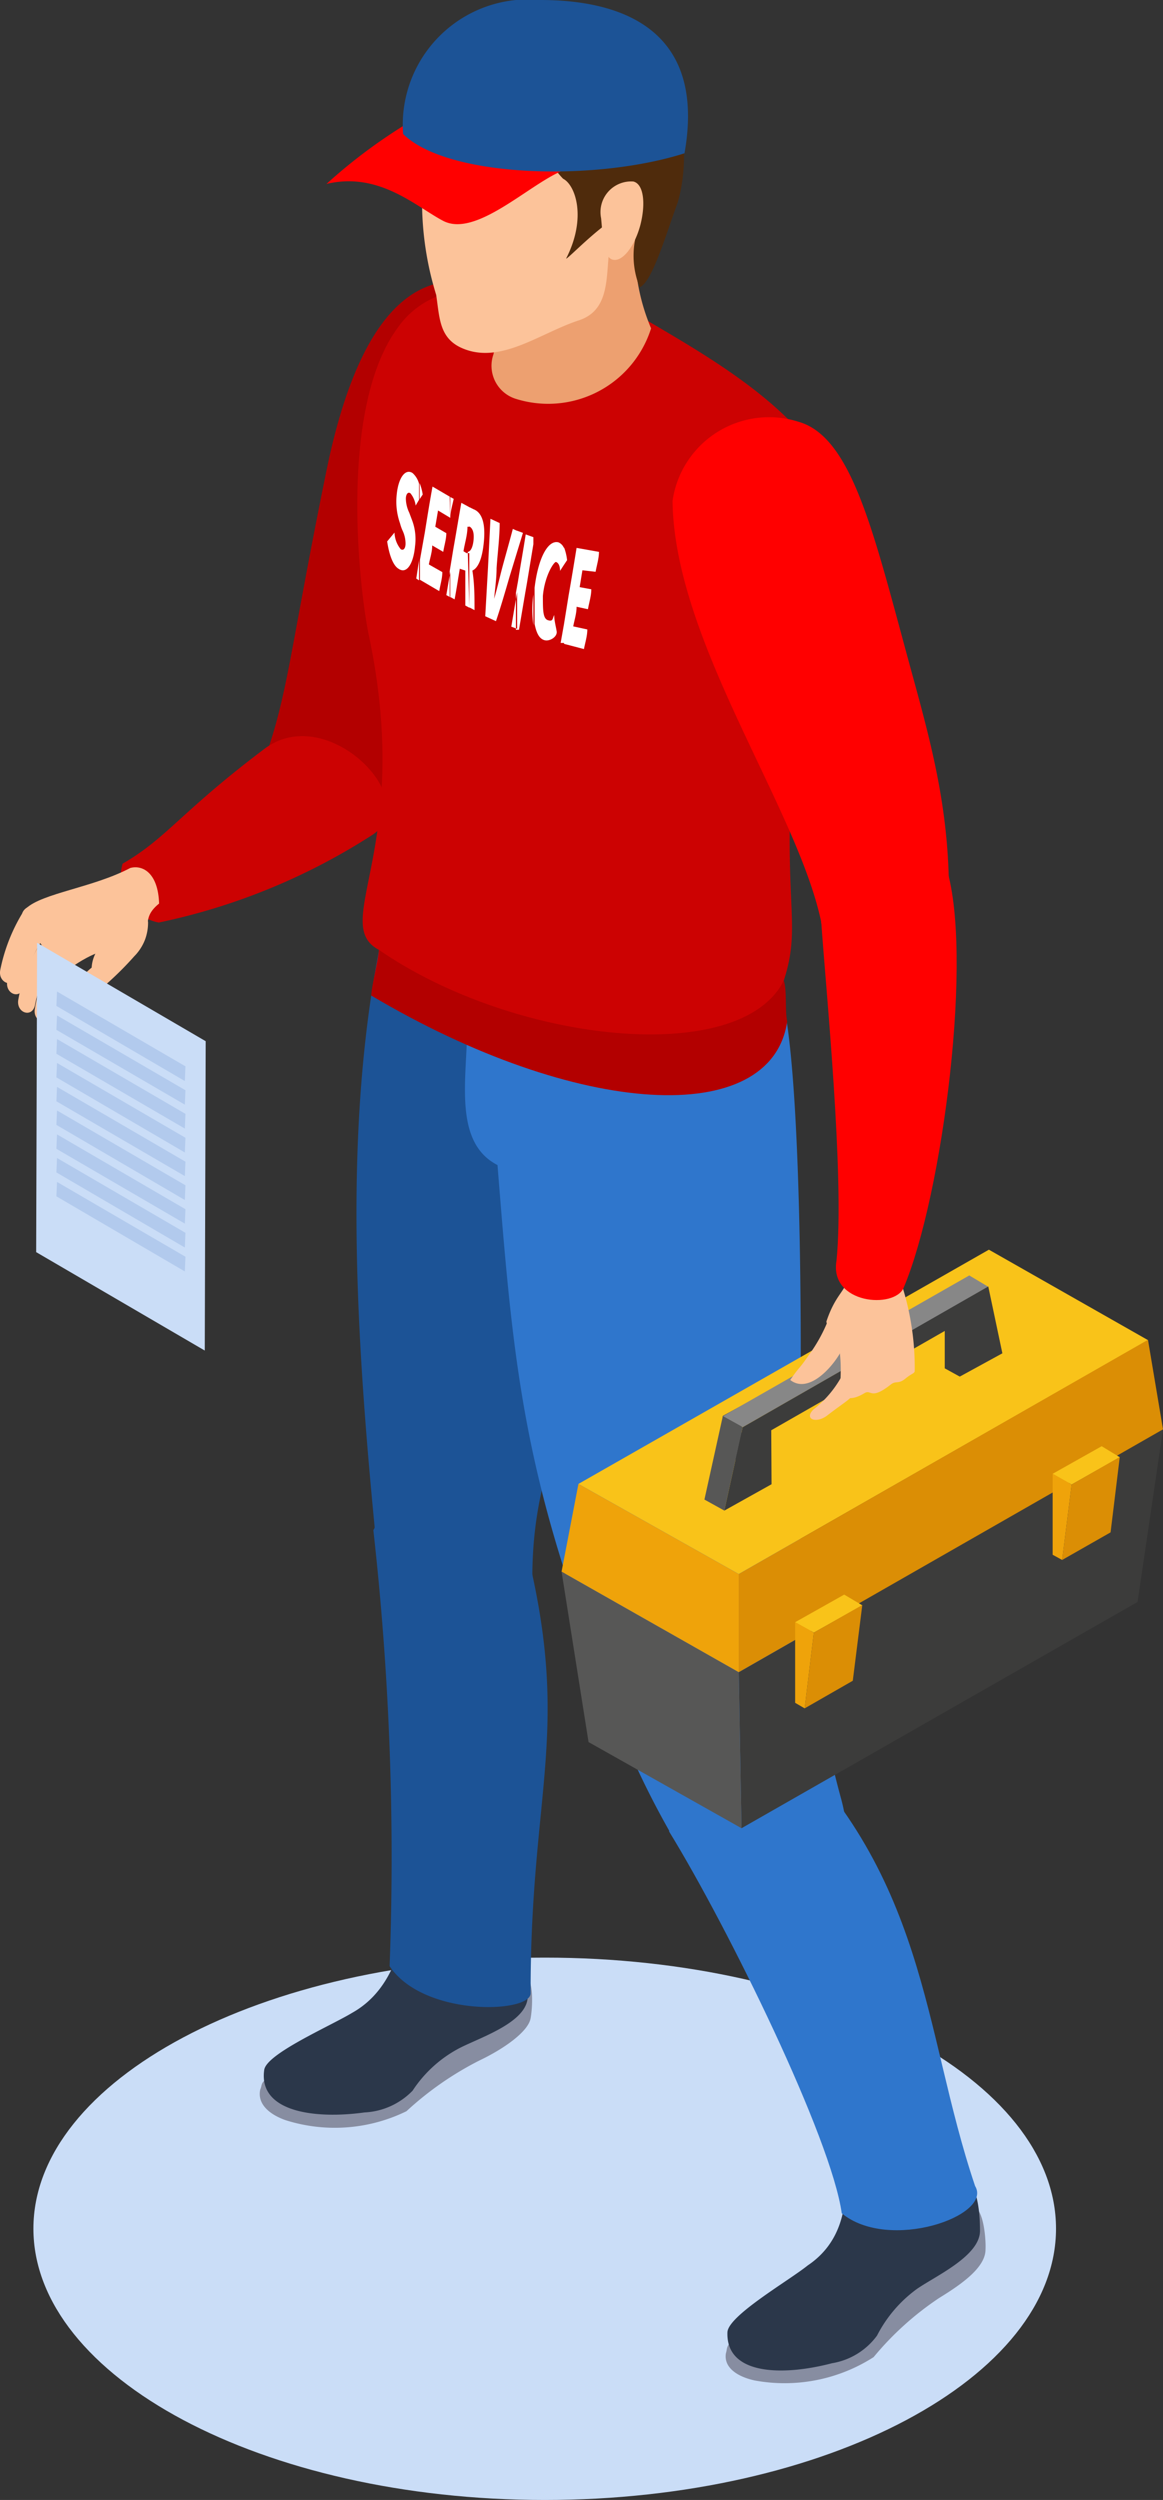 <?xml version="1.0" encoding="UTF-8"?> <svg xmlns="http://www.w3.org/2000/svg" viewBox="0 0 37.94 81.54"><rect x="0" y="0" width="37.94" height="81.54" fill="#333333" stroke="none"/> <defs> <style>.cls-1{fill:#caddf7;}.cls-1,.cls-10,.cls-11,.cls-12,.cls-14,.cls-15,.cls-16,.cls-17,.cls-18,.cls-19,.cls-2,.cls-20,.cls-3,.cls-4,.cls-5,.cls-6,.cls-7,.cls-8,.cls-9{fill-rule:evenodd;}.cls-2{fill:#fcc39a;}.cls-3{fill:#1c5396;}.cls-4{fill:#2f76cc;}.cls-5{fill:#878da1;}.cls-6{fill:#2b374a;}.cls-7{fill:#b30000;}.cls-8{fill:#cc0202;}.cls-9{fill:#eda070;}.cls-10{fill:#221f1f;}.cls-11{fill:#4f2b0c;}.cls-12{fill:red;}.cls-13{fill:#fff;}.cls-14{fill:#3c3c3b;}.cls-15{fill:#575756;}.cls-16{fill:#f9c319;}.cls-17{fill:#efa30a;}.cls-18{fill:#db8e05;}.cls-19{fill:#878787;}.cls-20{fill:#b2caed;}</style> </defs> <title>4Ресурс 3</title> <g id="Слой_2" data-name="Слой 2"> <g id="_1" data-name="1"> <path class="cls-1" d="M17.77,63.85c-9.21,0-16.68,4-16.68,8.84s7.47,8.85,16.68,8.85,16.68-4,16.68-8.85S27,63.85,17.77,63.85Z"></path> <path class="cls-2" d="M4.83,30.07a1.55,1.55,0,0,1-.45,1.12,10.36,10.36,0,0,1-.89.89c-.38.37-.4.27-.78.64-.23-.21-.45-.56.28-1.16a1.15,1.15,0,0,1,.57-.93C3.36,29.26,4.74,29.51,4.83,30.07Z"></path> <path class="cls-3" d="M22.72,35.35c-.75,2-1.65,2.48-2.24,4.52-1.14,5.52-3.46,7.42-3.07,12.74-1.52,1-4.69,2.19-4.92-.13-.82-7.95-1.55-16.11.28-23.31a40,40,0,0,1,7.94,1.51C20.71,31.42,22.83,35.06,22.72,35.35Z"></path> <path class="cls-4" d="M27.45,58.71c1.08,4.08-3.45,4.08-5.62,1a28.73,28.73,0,0,1-2.52-5.91C17,47.63,16.71,44,16.23,38c-1.58-.81-.9-3.21-1-4.9,5.21,3.48,9.08.79,10.36-.22.6,3.08.57,12.31.49,15.22A38.89,38.89,0,0,0,27.45,58.71Z"></path> <path class="cls-5" d="M16.22,62.25s-.68,2.74.65,2.14c.57-.25.52,1,.44,1.44s-.88,1-1.68,1.38a10.49,10.49,0,0,0-2.37,1.65,5.32,5.32,0,0,1-3.95.29c-.56-.2-.92-.55-.82-1,.07-.15,0-.21.25-.38s1.71-1.3,2.33-1.64a5.56,5.56,0,0,0,2.36-3c.14-.39.6-1.59.6-1.59S14.75,61.34,16.22,62.25Z"></path> <path class="cls-6" d="M16.54,61.89c-.15,1.28.95,1,.67,3.31-.11.83-1.69,1.3-2.31,1.65a4.11,4.11,0,0,0-1.44,1.34,2.34,2.34,0,0,1-1.57.71c-1.59.22-3.47,0-3.27-1.39.08-.53,2.16-1.43,2.87-1.86,1.68-.94,1.7-3.11,1.84-3.51s.7-.56.7-.56A2.51,2.51,0,0,1,16.54,61.89Z"></path> <path class="cls-5" d="M30.63,70s-.34,2.81.91,2c.53-.32.63,1,.61,1.37,0,.58-.76,1.12-1.51,1.58a9.87,9.87,0,0,0-2.14,1.93,5.38,5.38,0,0,1-3.89.76c-.58-.13-1-.43-.93-.88.05-.16,0-.21.19-.41s1.54-1.5,2.12-1.91a5.56,5.56,0,0,0,2-3.23c.09-.41.4-1.65.4-1.65S29.06,69.23,30.63,70Z"></path> <path class="cls-6" d="M30.91,69.56c0,1.29,1.06.93,1.06,3.2,0,.84-1.51,1.5-2.09,1.92a4.32,4.32,0,0,0-1.27,1.5,2.28,2.28,0,0,1-1.47.9c-1.56.41-3.45.41-3.41-1,0-.54,2-1.69,2.62-2.19,1.73-1.16,1.11-3.35,1.2-3.76s.83-.59.83-.59A2.52,2.52,0,0,1,30.91,69.56Z"></path> <path class="cls-3" d="M17.09,50.2c-1.92-4.85-3.68-2.62-4.91-.29a95.78,95.78,0,0,1,.53,14.22c1.1,1.65,4.57,1.54,4.6.89C17.3,58.25,18.7,56.43,17.09,50.2Z"></path> <path class="cls-4" d="M25.07,56.29c-3.61-3.58-3.07.72-3.24,3.45,1.94,3.16,5.29,10,5.63,12.45,1.54,1.27,4.94.08,4.35-.89C30.07,66.15,30.31,61.1,25.07,56.29Z"></path> <path class="cls-7" d="M16.88,16.35c-.61,4.51-3.41,9-4.41,10.55-1.79,1.9-3.58-1-3.68-2.6.63-1.91.77-3.62,1.87-9C12,8.83,14.49,8.89,16,9.34S18.16,12.16,16.88,16.35Z"></path> <path class="cls-8" d="M12.18,27.21a20.6,20.6,0,0,1-7,2.88A1.52,1.52,0,0,1,4,28.17c1.44-.83,1.9-1.69,4.62-3.74C10.67,22.87,13.8,26.08,12.18,27.21Z"></path> <path class="cls-8" d="M20.85,10.3c1.68,1,4.21,2.38,5.63,4.24,1,1.37-.13,5-.17,5.38-1.16,9.43,0,9.77-.74,12.06-1,2.89-9.77,2.57-13.21-1-1.62-.86,1.14-3.33-.33-10.27-.3-1.44-1-7.34.93-10a2.88,2.88,0,0,1,2.36-1.25C17.75,9.7,19.4,9.38,20.85,10.3Z"></path> <path class="cls-9" d="M20.75,7.4a6.68,6.68,0,0,0,.49,3.31A3.52,3.52,0,0,1,16.8,13a1.13,1.13,0,0,1-.7-1.45c.08-.49.76-.95.92-1.44C17.23,9.42,20.14,7.79,20.75,7.4Z"></path> <path class="cls-2" d="M14.22,2.91a8.15,8.15,0,0,1-.38,1.88c-.2.51.2.78.2,1.26,0,.19-.22.43-.27.69a10.33,10.33,0,0,0,.46,2.88c.11.74.1,1.39.81,1.72,1.26.58,2.56-.47,3.84-.89s.74-2,1.16-3C22,2.5,15.54-.39,14.22,2.91Z"></path> <path class="cls-10" d="M22,6.48l0,.1Z"></path> <path class="cls-11" d="M18.37,5.83c.4.2.78,1.27.1,2.6,0,.12,2.68-2.81,2.29-.79a2.73,2.73,0,0,0,.11,1.73c.41-.18.85-1.71,1.24-2.77.48-1.68.06-3.66-.69-4.34-2.33.12-2.82.1-3.73,1.38A2.51,2.51,0,0,0,18.37,5.83Z"></path> <path class="cls-2" d="M20.89,7.34c-.19.71-.59,1.21-.9,1.13s-.32-.74-.38-1.35a1,1,0,0,1,1.05-1.2C21,6,21.07,6.64,20.89,7.34Z"></path> <path class="cls-11" d="M21.42,2.26C21-.9,9.85,2.43,14.79,4c.89-.61,2.05,0,3.23-.52C19,3.11,20.41,2.64,21.42,2.26Z"></path> <path class="cls-12" d="M13.33,4a17.51,17.51,0,0,0-2.68,2c1.71-.41,2.91.73,3.8,1.2,1.05.56,2.76-1.14,3.85-1.61C15.16,5.55,13.86,4.72,13.33,4Z"></path> <path class="cls-3" d="M13.15,4.37C14.6,5.8,19.41,5.93,22.33,5c.71-4-2-5-4.7-5A4.09,4.09,0,0,0,13.15,4.37Z"></path> <path class="cls-13" d="M18.4,21v-.65l.15-.93c.09-.51.17-1,.26-1.55l.73.13c0,.21-.07.43-.11.65L19,18.6l-.09.55.38.07c0,.21-.07.43-.11.65l-.37-.08c0,.22-.07.43-.11.64l.46.1c0,.21-.07.43-.11.64L18.4,21Zm0-2.58.1-.15a1.73,1.73,0,0,0-.1-.42Zm0-.57v.57l-.13.2c0-.19-.07-.27-.13-.29s-.37.43-.43,1.11c0,.46,0,.74.17.79s.14-.06.2-.17c0,.18.05.35.08.53s-.23.34-.4.29-.26-.23-.32-.53V19.17c.12-1,.45-1.57.78-1.48a.34.34,0,0,1,.18.19Zm0,2.5-.11.62.11,0v-.65Zm-1-2.6,0-.25,0,0Zm0-.27v.27l-.21,1.27c-.09.51-.17,1-.26,1.52l-.1,0v-1.2l.07-.39c.08-.51.17-1,.25-1.52l.25.09Zm0,1.66,0,.25a3.62,3.62,0,0,0,0,1V19.17ZM16.87,18l.19-.62-.19-.07Zm0-.69V18l-.25.82c-.14.48-.29,1-.44,1.44l-.35-.16.09-1.59L16,16.92l.3.14c0,.49-.07,1-.1,1.47,0,.33-.05.66-.08,1h0c.09-.3.16-.61.24-.92s.25-.9.37-1.36l.13.06Zm0,2-.19,1.13.19.07v-1.2Zm-1.56.5.17.09c0-.43,0-.86-.07-1.29.18-.08.33-.37.38-1s-.11-.91-.34-1l-.14-.07v.63l0,0c.11.06.16.2.14.43s-.09.39-.19.4Zm0-3.26v.63l-.06,0c0,.27-.09.54-.13.8l.1.06.09,0v1.78l-.13-.07c0-.38,0-.76,0-1.14L15,18.55c-.06.35-.11.69-.17,1l-.16-.09v-.83l.12-.73c.09-.5.17-1,.26-1.5l.24.13Zm-.62.34h0c0-.21.07-.41.11-.62l-.13-.07Zm-1-.61.1-.15a1.64,1.64,0,0,0-.1-.37v.52Zm1-.07v.68l-.4-.24-.09.53.36.21c0,.2-.07.41-.1.61l-.36-.21c0,.21-.07.41-.11.62l.44.25c0,.21-.07.42-.1.62l-.63-.37v-.65l.16-.9c.08-.5.16-1,.25-1.49l.58.34Zm0,2.44-.13.76.13.07ZM13,18.55c.27.19.49-.17.54-.74a1.74,1.74,0,0,0-.1-.85l-.09-.24a1.09,1.09,0,0,1-.11-.45c0-.15.07-.24.15-.18a.79.79,0,0,1,.17.4l.11-.19v-.52a.7.7,0,0,0-.21-.35c-.24-.16-.47.16-.52.72a2.13,2.13,0,0,0,.11.92,1.55,1.55,0,0,0,.08.23,1,1,0,0,1,.1.43c0,.17-.08.24-.16.18a.9.9,0,0,1-.2-.54l-.24.29c.08.52.22.8.37.89Zm.67-.27v.65l-.09-.06Z"></path> <path class="cls-7" d="M12.11,32.47c6.74,4,13.05,4.34,13.57.85-.08-.39,0-1-.11-1.34-1.41,2.84-8.79,2.05-13.21-1C12.33,31.37,12.13,32.11,12.11,32.47Z"></path> <path class="cls-2" d="M5.19,29.47c-.7.57-.06.85-.78,1.68-.22.15-.49-.73-2.14.44C1.9,31.7.62,30,.85,29.63c.53-.5,2.19-.68,3.4-1.32C4.66,28.2,5.16,28.48,5.19,29.47Z"></path> <path class="cls-2" d="M2.35,31.47a4.3,4.3,0,0,0-.67,1.62c-.1.43-.63.23-.54-.2a4.91,4.91,0,0,1,.58-1.64A.33.33,0,0,1,2.35,31.47Z"></path> <path class="cls-2" d="M1.81,31.17a4.37,4.37,0,0,0-.67,1.62c-.1.43-.63.24-.54-.2A4.91,4.91,0,0,1,1.18,31,.33.33,0,0,1,1.81,31.17Z"></path> <path class="cls-2" d="M1.44,30.56a4.35,4.35,0,0,0-.67,1.63c-.1.43-.62.23-.53-.2a4.88,4.88,0,0,1,.57-1.65C1,29.91,1.61,30.16,1.44,30.56Z"></path> <path class="cls-2" d="M1.4,30a5.41,5.41,0,0,0-.85,1.83c-.1.43-.63.23-.54-.2A5.77,5.77,0,0,1,.72,29.8C.87,29.37,1.56,29.56,1.4,30Z"></path> <polygon class="cls-14" points="24.19 59.63 24.1 54.54 37.94 46.62 37.11 52.25 24.19 59.63"></polygon> <polygon class="cls-15" points="18.32 51.26 24.1 54.54 24.19 59.63 19.2 56.82 18.32 51.26"></polygon> <polygon class="cls-16" points="18.87 48.4 24.1 51.34 37.45 43.71 32.26 40.76 18.87 48.4"></polygon> <polygon class="cls-17" points="24.1 54.54 18.32 51.26 18.87 48.4 24.1 51.34 24.1 54.54"></polygon> <polygon class="cls-18" points="24.1 54.54 37.94 46.62 37.45 43.7 24.1 51.34 24.1 54.54"></polygon> <polygon class="cls-14" points="23.58 48.1 24.19 47.38 24.19 46.1 30.82 42.86 30.82 44.63 31.31 44.9 31.68 41.78 23.58 46.18 23.58 48.1"></polygon> <polygon class="cls-19" points="23.58 46.19 24.23 46.55 32.24 41.97 31.62 41.6 23.58 46.19"></polygon> <polygon class="cls-15" points="23.63 49.27 22.98 48.91 23.58 46.19 24.23 46.55 23.63 49.27"></polygon> <polygon class="cls-14" points="23.63 49.27 25.17 48.41 25.16 46.65 31.31 43.13 31.31 44.9 32.7 44.14 32.24 41.96 24.23 46.55 23.63 49.27"></polygon> <polygon class="cls-16" points="25.94 52.91 26.55 53.25 28.13 52.36 27.54 52.01 25.94 52.91"></polygon> <polygon class="cls-17" points="26.25 55.72 25.94 55.54 25.94 52.91 26.55 53.25 26.25 55.72"></polygon> <polygon class="cls-18" points="26.25 55.72 27.82 54.82 28.13 52.35 26.55 53.25 26.25 55.72"></polygon> <polygon class="cls-16" points="34.34 48.07 34.96 48.42 36.53 47.53 35.94 47.17 34.34 48.07"></polygon> <polygon class="cls-17" points="34.65 50.88 34.34 50.71 34.34 48.07 34.96 48.42 34.65 50.88"></polygon> <polygon class="cls-18" points="34.65 50.88 36.23 49.98 36.53 47.52 34.96 48.42 34.65 50.88"></polygon> <path class="cls-2" d="M28,42.47a1.28,1.28,0,0,0-1,.63,5.14,5.14,0,0,1-.63,1.12c-.3.44-.29.35-.59.79.64.5,1.5-.55,1.72-1.06C28.84,43.92,28.56,42.46,28,42.47Z"></path> <path class="cls-2" d="M27.79,41.26c-.13.9-.48.8-.83,1.84,0,.26.6.18.44,2.2.07.31.34.42.8.14.23-.14.19.25.87-.29.16-.12.24,0,.46-.18s.28-.16.31-.24a8.84,8.84,0,0,0-.57-3.25C29.15,41.07,28.65,40.78,27.79,41.26Z"></path> <path class="cls-2" d="M27.54,44.73a3.54,3.54,0,0,1-1,1.24c-.32.31.07.47.43.21.75-.58.81-.52,1.06-1C28.34,44.81,27.79,44.39,27.54,44.73Z"></path> <path class="cls-12" d="M26.79,30.07c-.06.58,4.34.94,4.16-.42.09-3.37-.69-5.78-1.45-8.61-1.06-3.91-1.78-6.8-3.44-7.28a3.18,3.18,0,0,0-4.12,2.58C22,20.94,26,26.32,26.79,30.07Z"></path> <path class="cls-12" d="M30.84,28.2C31.79,31,30.75,39,29.48,42c-.29.7-2.44.54-2.19-.89.27-2.72-.35-8.86-.5-11.06C26.7,28.71,30,25.77,30.84,28.2Z"></path> <polygon class="cls-1" points="1.21 30.75 1.18 40.84 6.68 44.05 6.71 33.96 1.21 30.75"></polygon> <polygon class="cls-20" points="1.86 32.34 1.84 32.81 6.03 35.26 6.05 34.78 1.86 32.34"></polygon> <polygon class="cls-20" points="1.86 33.12 1.84 33.59 6.03 36.03 6.05 35.56 1.86 33.12"></polygon> <polygon class="cls-20" points="1.86 33.89 1.84 34.37 6.03 36.81 6.05 36.33 1.86 33.89"></polygon> <polygon class="cls-20" points="1.86 34.67 1.84 35.14 6.03 37.59 6.05 37.11 1.86 34.67"></polygon> <polygon class="cls-20" points="1.86 35.45 1.84 35.92 6.03 38.36 6.05 37.89 1.86 35.45"></polygon> <polygon class="cls-20" points="1.86 36.22 1.84 36.69 6.03 39.14 6.05 38.66 1.86 36.22"></polygon> <polygon class="cls-20" points="1.86 37 1.84 37.47 6.03 39.91 6.05 39.44 1.86 37"></polygon> <polygon class="cls-20" points="1.86 37.77 1.84 38.24 6.03 40.69 6.05 40.21 1.86 37.77"></polygon> <polygon class="cls-20" points="1.86 38.55 1.84 39.02 6.03 41.47 6.05 40.99 1.86 38.55"></polygon> </g> </g> </svg> 